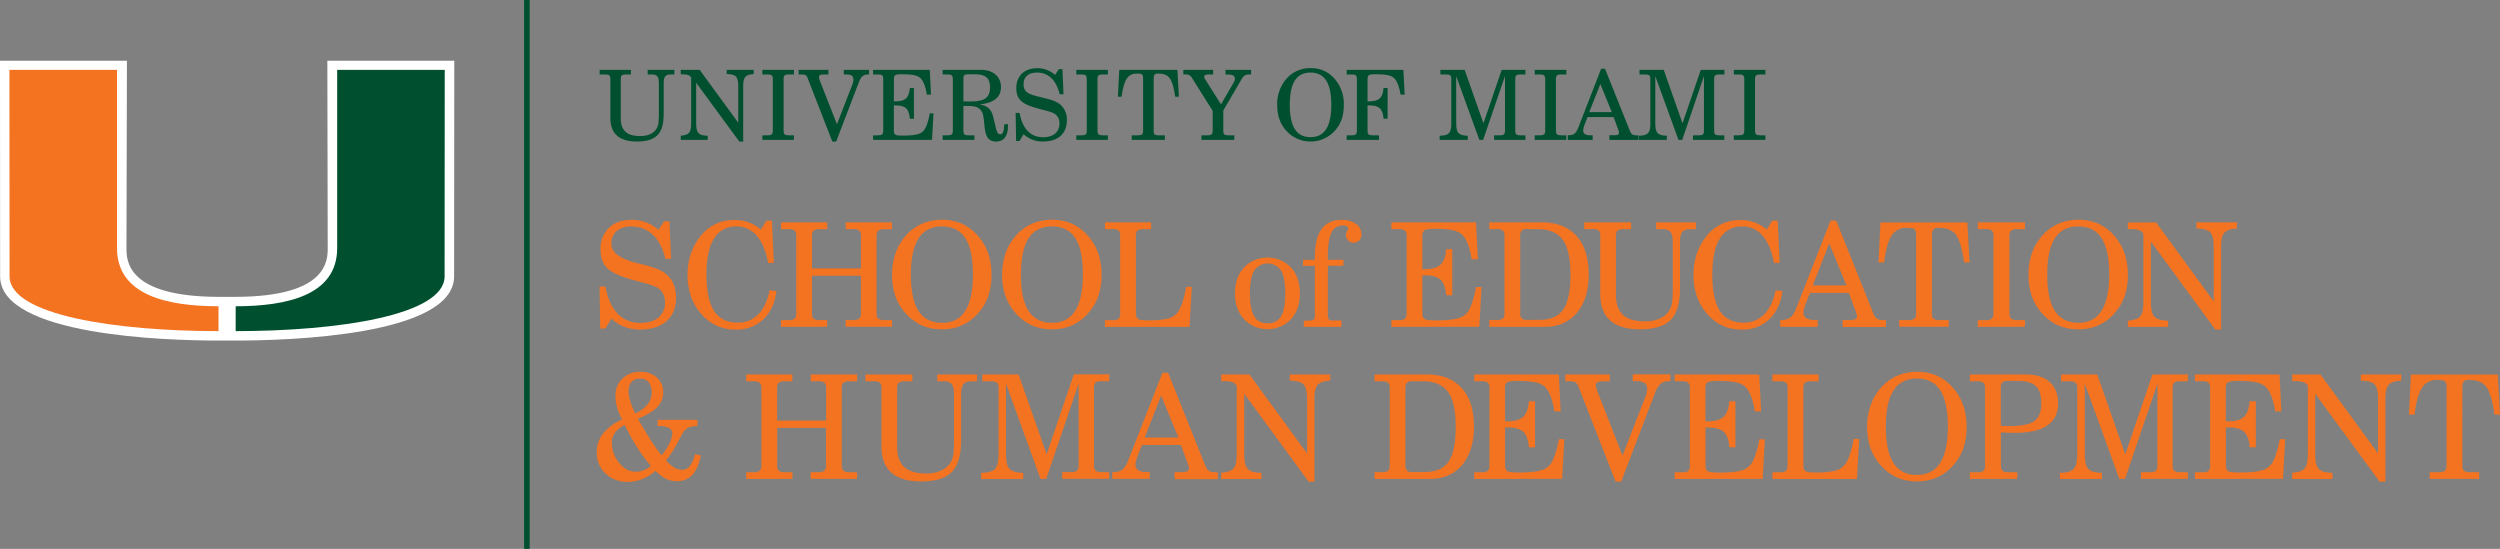 <svg xmlns="http://www.w3.org/2000/svg" viewBox="0 0 1122.63 246.47"><rect x="0" y="0" width="1122.63" height="246.47" fill="#808080" stroke="none"/><defs><style>.cls-1{fill:#f47321;}.cls-2{fill:#005030;}.cls-3{fill:#fff;}</style></defs><g id="Layer_2" data-name="Layer 2"><g id="FINAL_do_not_edit" data-name="FINAL do not edit"><path class="cls-1" d="M312.05,203.91l2.67.64q-1.25,6-3.86,8.77a9.39,9.39,0,0,1-7.13,2.75,10.94,10.94,0,0,1-4.92-1.19,14.79,14.79,0,0,1-4.38-3.45,22.86,22.86,0,0,1-6.14,3.73,17.12,17.12,0,0,1-6.39,1.22,13.88,13.88,0,0,1-10-3.76,12.5,12.5,0,0,1-3.93-9.44,13.38,13.38,0,0,1,2.76-8.41,23.45,23.45,0,0,1,8.63-6.41,24.45,24.45,0,0,1-2.24-5.33,19.42,19.42,0,0,1-.74-5.27A10.35,10.35,0,0,1,279.5,170a11.1,11.1,0,0,1,8.05-3,10.71,10.71,0,0,1,7.42,2.52,8.4,8.4,0,0,1,2.83,6.59,9.33,9.33,0,0,1-2.59,6.63q-2.58,2.76-8.77,5.33c.27.47.68,1.17,1.24,2.1q6,10.31,9.48,14.28a28.61,28.61,0,0,0,3.48-5.43,10.77,10.77,0,0,0,1.25-4.38,2.7,2.7,0,0,0-1.47-2.47,8.73,8.73,0,0,0-4.3-.86h-.83v-2.79h17.87v2.79a9.35,9.35,0,0,0-4,.7,6.48,6.48,0,0,0-2.57,2.38c-.08.13-.9,1.66-2.44,4.6a46.44,46.44,0,0,1-5.11,7.81,17.78,17.78,0,0,0,3.84,3.2,6.69,6.69,0,0,0,3.39,1,4.39,4.39,0,0,0,3.51-1.76A13.18,13.18,0,0,0,312.05,203.91Zm-19.77,5.27a65,65,0,0,1-6-8,104.9,104.9,0,0,1-5.73-10.35,11.39,11.39,0,0,0-4.31,3.38,7.37,7.37,0,0,0-1.49,4.5,14.05,14.05,0,0,0,3.26,9.12q3.27,4,7.34,4a10.07,10.07,0,0,0,3.74-.69A10.57,10.57,0,0,0,292.28,209.18Zm-7-23.55a14.89,14.89,0,0,0,5.46-3.95,8.69,8.69,0,0,0,.6-10.05,4.89,4.89,0,0,0-4-1.58,4.79,4.79,0,0,0-3.76,1.47,6.17,6.17,0,0,0-1.31,4.24,15,15,0,0,0,.76,4.4A37,37,0,0,0,285.26,185.63Z"/><path class="cls-1" d="M335.07,215.08v-3h3.37a4,4,0,0,0,2.73-.69,3.32,3.32,0,0,0,.72-2.46V174.33a3.26,3.26,0,0,0-.72-2.44,4.11,4.11,0,0,0-2.73-.67h-3.37v-3.08H355.8v3.08h-3.46a4,4,0,0,0-2.67.65,3.36,3.36,0,0,0-.7,2.46v14.5h22v-14.5a3.26,3.26,0,0,0-.73-2.44,4.05,4.05,0,0,0-2.7-.67h-3.46v-3.08h20.79v3.08h-3.43a4.11,4.11,0,0,0-2.73.67,3.22,3.22,0,0,0-.73,2.44v34.56a3.27,3.27,0,0,0,.73,2.46,4,4,0,0,0,2.73.69h3.43v3H364.05v-3h3.46a4,4,0,0,0,2.7-.69,3.31,3.31,0,0,0,.73-2.46V192.14H349v16.75a3.43,3.43,0,0,0,.7,2.48,4,4,0,0,0,2.67.67h3.46v3Z"/><path class="cls-1" d="M388.62,168.14h21.07v3.08H406.3a4.18,4.18,0,0,0-2.72.65,3.31,3.31,0,0,0-.71,2.46v26.25q0,6.18,3.16,9.11t9.82,2.92a15.56,15.56,0,0,0,7.27-1.53,9.46,9.46,0,0,0,4.31-4.5,10.84,10.84,0,0,0,.74-3.1c.14-1.3.22-3.28.22-5.95V177.06c0-2.24-.35-3.78-1.05-4.6a4.52,4.52,0,0,0-3.62-1.24h-2.86v-3.08h17.87v3.08h-2.41c-1.76,0-3,.42-3.68,1.27s-1.05,2.37-1.05,4.57v20.73q0,9.93-4.19,14.17t-13.83,4.23c-5.89,0-10.31-1.31-13.29-3.93s-4.46-6.54-4.46-11.75V174.33a3.33,3.33,0,0,0-.69-2.47,4.18,4.18,0,0,0-2.73-.64h-3.78Z"/><path class="cls-1" d="M451.75,172.3V204q0,4.92,1.6,6.59t6.11,1.73v2.79H440.61l0-2.79q4.55-.06,6.16-1.7c1.08-1.09,1.62-3.29,1.62-6.62V174.33a3.36,3.36,0,0,0-.7-2.46,4.17,4.17,0,0,0-2.73-.65h-3.84v-3.08H457.4L470,204l12.22-35.9h15.87v3.08h-3.46a4,4,0,0,0-2.68.64,3.33,3.33,0,0,0-.68,2.47v34.56a3.45,3.45,0,0,0,.68,2.5,4,4,0,0,0,2.68.65h3.46v3H477v-3h3.9a4.23,4.23,0,0,0,2.76-.65,3.44,3.44,0,0,0,.7-2.5V172.3l-14.57,42.78h-2.54Z"/><path class="cls-1" d="M522,167.38h2.54l16.57,41.39a6.07,6.07,0,0,0,1.71,2.65,4.92,4.92,0,0,0,2.76.62c.13,0,.34,0,.64,0l.66,0v3.11H527.45V212h2.48a9,9,0,0,0,3.2-.36,1.37,1.37,0,0,0,.76-1.35,4,4,0,0,0-.15-1q-.16-.58-.45-1.32l-3-8.15H512.82l-2,5a16.21,16.21,0,0,0-.67,2.15,8.06,8.06,0,0,0-.25,1.76,2.69,2.69,0,0,0,1.21,2.39,6.38,6.38,0,0,0,3.55.81h1.62v3.11H499.49V212H500a6.37,6.37,0,0,0,4-1.09,10.65,10.65,0,0,0,2.7-4.37Zm7.14,29.1-7.71-18.85L514,196.48Z"/><path class="cls-1" d="M548.37,215.08v-2.79q4.1-.31,5.54-1.92t1.44-6.4V173.28a3.64,3.64,0,0,0-1.93-1.65,12.29,12.29,0,0,0-3.94-.47h-1.11v-3h12.7l25.86,35.45V179.28q0-5.07-1.58-6.68c-1.06-1.07-3.11-1.62-6.16-1.67v-2.79h18.15v2.79q-4.12.19-5.62,1.86c-1,1.11-1.49,3.28-1.49,6.49v37h-2.6l-28.91-39.45V204q0,5,1.65,6.64t6.09,1.68v2.79Z"/><path class="cls-1" d="M617.22,215.08V212h3.37a4.27,4.27,0,0,0,2.77-.63,3.32,3.32,0,0,0,.69-2.45V174.33a3.36,3.36,0,0,0-.7-2.46,4.23,4.23,0,0,0-2.76-.65h-3.37v-3.08h23.33q10.29,0,15.81,6.08t5.52,17.41q0,10.85-5.32,17.15T642,215.08Zm13.9-40.75v34.56a3.42,3.42,0,0,0,.67,2.45,4.1,4.1,0,0,0,2.7.63h5.27q7.51,0,10.72-4.68t3.21-15.66q0-10.95-3.49-15.68t-11.4-4.73h-4.31a4,4,0,0,0-2.68.64A3.33,3.33,0,0,0,631.12,174.33Z"/><path class="cls-1" d="M662,215.08v-3h3.37a4.23,4.23,0,0,0,2.76-.65,3.44,3.44,0,0,0,.7-2.5V174.33a3.36,3.36,0,0,0-.7-2.46,4.23,4.23,0,0,0-2.76-.65H662v-3.08h38l.83,16.6H698a31.38,31.38,0,0,0-1.78-7,11.33,11.33,0,0,0-2.76-4.3,9.91,9.91,0,0,0-4.32-1.82,41.66,41.66,0,0,0-7.77-.56c-2.5,0-4,.22-4.64.64a3,3,0,0,0-.89,2.6v14.89h.92q5.06,0,7.21-2c1.44-1.32,2.3-3.65,2.6-7h2.73v20.7h-2.73c-.3-3.37-1.15-5.69-2.57-7s-3.83-1.94-7.24-1.94h-.92v16.88c0,1.36.32,2.25,1,2.69s2.32.65,5.07.65a55.56,55.56,0,0,0,7.38-.4,14.72,14.72,0,0,0,4.59-1.29,8.38,8.38,0,0,0,3.57-4.2,40.61,40.61,0,0,0,2.55-9.06h2.48l-1,17.8Z"/><path class="cls-1" d="M728,216.26h-2.53L709,174.08a4.92,4.92,0,0,0-1.52-2.4,7,7,0,0,0-3.17-.46h-1.43v-3.08h20v3.08h-2.41a8.23,8.23,0,0,0-3.09.38,1.39,1.39,0,0,0-.78,1.37,4.82,4.82,0,0,0,.13,1,6.76,6.76,0,0,0,.38,1.24l11.49,29.36,10.22-26.25a16.28,16.28,0,0,0,.63-2.05,7.44,7.44,0,0,0,.22-1.66,3,3,0,0,0-1.14-2.6,6.13,6.13,0,0,0-3.56-.83h-1.8v-3.08h16.94v3.08h-.44a6.18,6.18,0,0,0-3.92,1.1,10.53,10.53,0,0,0-2.65,4.42Z"/><path class="cls-1" d="M752,215.08v-3h3.37a4.23,4.23,0,0,0,2.76-.65,3.44,3.44,0,0,0,.7-2.5V174.33a3.36,3.36,0,0,0-.7-2.46,4.23,4.23,0,0,0-2.76-.65H752v-3.08h38l.83,16.6H788a31.38,31.38,0,0,0-1.78-7,11.33,11.33,0,0,0-2.76-4.3,9.91,9.91,0,0,0-4.32-1.82,41.66,41.66,0,0,0-7.77-.56c-2.5,0-4,.22-4.64.64a3,3,0,0,0-.89,2.6v14.89h.92q5.06,0,7.21-2c1.44-1.32,2.3-3.65,2.6-7h2.73v20.7H776.6c-.3-3.37-1.15-5.69-2.57-7S770.2,192,766.79,192h-.92v16.88c0,1.36.32,2.25,1,2.69s2.32.65,5.07.65a55.56,55.56,0,0,0,7.38-.4,14.72,14.72,0,0,0,4.59-1.29,8.38,8.38,0,0,0,3.57-4.2,40.61,40.61,0,0,0,2.55-9.06h2.48l-1,17.8Z"/><path class="cls-1" d="M795.91,215.08v-3h3.36a4.2,4.2,0,0,0,2.76-.65,3.4,3.4,0,0,0,.7-2.5V174.33a3.32,3.32,0,0,0-.7-2.46,4.2,4.2,0,0,0-2.76-.65h-3.36v-3.08h20.72v3.08h-3.46a4,4,0,0,0-2.68.64,3.38,3.38,0,0,0-.68,2.47v34.56c0,1.34.29,2.22.89,2.64s2.13.63,4.63.63a41.18,41.18,0,0,0,7.82-.57,9.39,9.39,0,0,0,4.27-1.84,11.34,11.34,0,0,0,2.87-4.57,42.48,42.48,0,0,0,2.08-8.09h2.51l-1,18Z"/><path class="cls-1" d="M838.41,191.63A28.93,28.93,0,0,1,840,182a23.43,23.43,0,0,1,4.57-7.83,20.9,20.9,0,0,1,7.24-5.39,23.2,23.2,0,0,1,17.92-.08,21.06,21.06,0,0,1,7.22,5.41,23.45,23.45,0,0,1,4.62,7.84,29.11,29.11,0,0,1,1.54,9.65,29.73,29.73,0,0,1-1.39,9.47,22.42,22.42,0,0,1-4.33,7.54,21.44,21.44,0,0,1-7.38,5.68,21.88,21.88,0,0,1-9.19,1.87,22.17,22.17,0,0,1-9.2-1.85,21.45,21.45,0,0,1-7.39-5.7,22.7,22.7,0,0,1-4.37-7.59A29.23,29.23,0,0,1,838.41,191.63Zm8.44,0q0,11,3.43,16.3c2.28,3.56,5.79,5.34,10.5,5.34s8.14-1.79,10.45-5.39,3.46-9,3.46-16.25-1.14-12.81-3.42-16.35-5.77-5.3-10.49-5.3-8.19,1.78-10.49,5.34S846.85,184.31,846.85,191.63Z"/><path class="cls-1" d="M884.57,215.08v-3h3.36a4.22,4.22,0,0,0,2.76-.65,3.4,3.4,0,0,0,.7-2.5V174.33a3.32,3.32,0,0,0-.7-2.46,4.22,4.22,0,0,0-2.76-.65h-3.36v-3.08h25q7,0,10.8,3.4t3.83,9.55q0,6.63-4.83,9.95T905,194.36c-1,0-2.09,0-3.15-.05s-2.19-.08-3.35-.14v14.72a3.45,3.45,0,0,0,.68,2.5,4,4,0,0,0,2.68.65h4v3Zm13.9-40.81v16.88c.55.07,1.13.11,1.76.14s1.29.05,2,.05q8.22,0,11.32-2.28c2.06-1.53,3.09-4.18,3.09-8q0-5.29-2.44-7.65c-1.63-1.56-4.3-2.35-8-2.35h-4.38a4.2,4.2,0,0,0-2.67.62A3.47,3.47,0,0,0,898.47,174.27Z"/><path class="cls-1" d="M936.18,172.3V204q0,4.92,1.6,6.59t6.11,1.73v2.79H925l0-2.79q4.54-.06,6.16-1.7c1.08-1.09,1.62-3.29,1.62-6.62V174.33a3.36,3.36,0,0,0-.7-2.46,4.17,4.17,0,0,0-2.73-.65h-3.84v-3.08h16.25l12.6,35.9,12.22-35.9h15.87v3.08h-3.46a4,4,0,0,0-2.68.64,3.33,3.33,0,0,0-.69,2.47v34.56a3.44,3.44,0,0,0,.69,2.5,4,4,0,0,0,2.68.65h3.46v3H961.44v-3h3.91a4.23,4.23,0,0,0,2.76-.65,3.44,3.44,0,0,0,.7-2.5V172.3l-14.57,42.78H951.7Z"/><path class="cls-1" d="M985.63,215.08v-3H989a4.23,4.23,0,0,0,2.76-.65,3.44,3.44,0,0,0,.7-2.5V174.33a3.36,3.36,0,0,0-.7-2.46,4.23,4.23,0,0,0-2.76-.65h-3.37v-3.08h38l.82,16.6h-2.79a30.84,30.84,0,0,0-1.78-7,11.33,11.33,0,0,0-2.76-4.3,9.91,9.91,0,0,0-4.32-1.82,41.66,41.66,0,0,0-7.77-.56c-2.5,0-4,.22-4.64.64a3,3,0,0,0-.89,2.6v14.89h.92q5.06,0,7.21-2c1.44-1.32,2.3-3.65,2.6-7H1013v20.7h-2.73c-.3-3.37-1.15-5.69-2.57-7s-3.83-1.94-7.24-1.94h-.92v16.88c0,1.36.32,2.25,1,2.69s2.32.65,5.07.65a55.56,55.56,0,0,0,7.38-.4,14.72,14.72,0,0,0,4.59-1.29,8.38,8.38,0,0,0,3.57-4.2,41.08,41.08,0,0,0,2.56-9.06h2.47l-1,17.8Z"/><path class="cls-1" d="M1029.34,215.08v-2.79q4.1-.31,5.54-1.92c1-1.07,1.45-3.2,1.45-6.4V173.28a3.66,3.66,0,0,0-1.94-1.65,12.29,12.29,0,0,0-3.94-.47h-1.11v-3H1042l25.87,35.45V179.28q0-5.07-1.59-6.68c-1.06-1.07-3.11-1.62-6.16-1.67v-2.79h18.16v2.79q-4.14.19-5.62,1.86c-1,1.11-1.49,3.28-1.49,6.49v37h-2.61l-28.91-39.45V204q0,5,1.65,6.64t6.09,1.68v2.79Z"/><path class="cls-1" d="M1105.71,208.89a3.49,3.49,0,0,0,.68,2.5,4.1,4.1,0,0,0,2.72.65h4.15v3h-22.21v-3h4.16a4.17,4.17,0,0,0,2.73-.65,3.44,3.44,0,0,0,.69-2.5V174.08a4.3,4.3,0,0,0-.62-2.78c-.41-.45-1.63-.68-3.66-.68a7.52,7.52,0,0,0-6.67,3.41q-2.28,3.41-3.46,12.14h-2.47l.89-18h39l1,18h-2.48q-1.37-9.36-3.7-12.46c-1.55-2.06-4.13-3.09-7.72-3.09a3.14,3.14,0,0,0-2.4.7,4.35,4.35,0,0,0-.62,2.76Z"/><path class="cls-1" d="M274.56,143.06l-2.73,4.51h-2.29l-.31-18.86h2.66q1.47,8,5.46,12.16A13.67,13.67,0,0,0,287.64,145q5.19,0,8.09-2.46a8.52,8.52,0,0,0,2.89-6.84,8.29,8.29,0,0,0-.75-3.61,6.89,6.89,0,0,0-2.11-2.58q-1.81-1.28-7.74-2.8c-1.25-.31-2.23-.57-2.92-.76q-9.3-2.51-12.37-5.49t-3.06-8.5a12.77,12.77,0,0,1,3.76-9.64q3.76-3.6,10.11-3.6a18.7,18.7,0,0,1,6.63,1.15,16.55,16.55,0,0,1,5.53,3.39l2.5-3.9h2.42l.73,16.88h-2.54Q297,109,293.13,105.39a13.35,13.35,0,0,0-9.59-3.65,9.78,9.78,0,0,0-6.63,2,7.32,7.32,0,0,0-2.35,5.83q0,5.77,11.77,8.66l1.72.41a49.06,49.06,0,0,1,7.74,2.4,15.33,15.33,0,0,1,3.87,2.49,11.76,11.76,0,0,1,2.92,4.35,15.19,15.19,0,0,1,1,5.65q0,6.85-4.21,10.62T287.51,148a20.14,20.14,0,0,1-7.19-1.29A16.22,16.22,0,0,1,274.56,143.06Z"/><path class="cls-1" d="M345.59,130.33l3.08.38q-1.08,8.13-5.95,12.71A17.35,17.35,0,0,1,330.33,148a20.71,20.71,0,0,1-6.87-1.1,18.15,18.15,0,0,1-5.8-3.25,23.62,23.62,0,0,1-6.68-8.77,28.56,28.56,0,0,1-2.23-11.57,29.15,29.15,0,0,1,1.41-9.19,25.47,25.47,0,0,1,4.17-7.79A18.81,18.81,0,0,1,330,98.82a17.42,17.42,0,0,1,11.68,4.28l2.47-4h2.48l.85,18.92-2.53.12c-1-5.33-2.64-9.4-5.07-12.22a11.48,11.48,0,0,0-9.06-4.22,11.25,11.25,0,0,0-10.19,5.4q-3.39,5.39-3.39,16.25t3.41,16.26q3.4,5.26,10.58,5.26a12.63,12.63,0,0,0,9.29-3.7Q344.16,137.44,345.59,130.33Z"/><path class="cls-1" d="M350.74,146.77v-3h3.37a4,4,0,0,0,2.73-.69,3.31,3.31,0,0,0,.73-2.46V106a3.26,3.26,0,0,0-.73-2.44,4.11,4.11,0,0,0-2.73-.67h-3.37V99.83h20.73v3.08H368a4.05,4.05,0,0,0-2.67.65,3.34,3.34,0,0,0-.7,2.46v14.5h22V106a3.26,3.26,0,0,0-.73-2.44,4.05,4.05,0,0,0-2.7-.67h-3.46V99.83h20.79v3.08h-3.43a4.11,4.11,0,0,0-2.73.67,3.22,3.22,0,0,0-.73,2.44v34.56a3.27,3.27,0,0,0,.73,2.46,4,4,0,0,0,2.73.69h3.43v3H379.72v-3h3.46a4,4,0,0,0,2.7-.69,3.31,3.31,0,0,0,.73-2.46V123.82h-22v16.76a3.43,3.43,0,0,0,.7,2.48,4,4,0,0,0,2.67.67h3.46v3Z"/><path class="cls-1" d="M400.58,123.32a28.68,28.68,0,0,1,1.56-9.6,23.26,23.26,0,0,1,4.57-7.83,20.78,20.78,0,0,1,7.23-5.39,23.2,23.2,0,0,1,17.92-.08,21,21,0,0,1,7.22,5.41,23.45,23.45,0,0,1,4.62,7.84,29.11,29.11,0,0,1,1.54,9.65,29.75,29.75,0,0,1-1.38,9.47,22.45,22.45,0,0,1-4.34,7.54,21.25,21.25,0,0,1-7.38,5.68,21.86,21.86,0,0,1-9.18,1.87,22.18,22.18,0,0,1-9.21-1.85,21.45,21.45,0,0,1-7.39-5.7,22.7,22.7,0,0,1-4.37-7.59A29.23,29.23,0,0,1,400.58,123.32Zm8.44,0q0,11,3.43,16.29T423,145q7,0,10.44-5.39t3.46-16.25q0-11.05-3.41-16.35T423,101.67q-7.05,0-10.49,5.33T409,123.32Z"/><path class="cls-1" d="M450,123.32a28.68,28.68,0,0,1,1.55-9.6,23.43,23.43,0,0,1,4.57-7.83,20.81,20.81,0,0,1,7.24-5.39,23.18,23.18,0,0,1,17.91-.08,20.88,20.88,0,0,1,7.22,5.41,23.12,23.12,0,0,1,4.62,7.84,28.85,28.85,0,0,1,1.54,9.65,29.75,29.75,0,0,1-1.38,9.47,22.42,22.42,0,0,1-4.33,7.54A21.44,21.44,0,0,1,481.6,146a21.88,21.88,0,0,1-9.19,1.87,22.13,22.13,0,0,1-9.2-1.85,21.48,21.48,0,0,1-7.4-5.7,22.67,22.67,0,0,1-4.36-7.59A29.23,29.23,0,0,1,450,123.32Zm8.44,0q0,11,3.43,16.29t10.5,5.35q7,0,10.44-5.39t3.46-16.25q0-11.05-3.41-16.35t-10.49-5.3q-7.05,0-10.49,5.33T458.48,123.32Z"/><path class="cls-1" d="M496.19,146.77v-3h3.37a4.17,4.17,0,0,0,2.76-.66,3.4,3.4,0,0,0,.69-2.49V106a3.35,3.35,0,0,0-.69-2.46,4.23,4.23,0,0,0-2.76-.65h-3.37V99.83h20.73v3.08h-3.46a4.12,4.12,0,0,0-2.69.63,3.42,3.42,0,0,0-.68,2.48v34.56a3.11,3.11,0,0,0,.89,2.64c.59.42,2.14.63,4.63.63a41.23,41.23,0,0,0,7.83-.57,9.44,9.44,0,0,0,4.27-1.84,11.52,11.52,0,0,0,2.87-4.57,43.24,43.24,0,0,0,2.08-8.09h2.51l-1,18Z"/><path class="cls-1" d="M554.57,131.76q0-7.2,4.06-11.66a14.68,14.68,0,0,1,21.08,0q4,4.45,4,11.66t-4,11.62a14.71,14.71,0,0,1-21.06,0Q554.56,138.93,554.57,131.76Zm6.7,0q0,6.94,1.89,10.17a6.38,6.38,0,0,0,6,3.22,6.56,6.56,0,0,0,6.11-3.17q1.88-3.18,1.88-10.22t-1.88-10.25a7.27,7.27,0,0,0-12.06,0Q561.27,124.72,561.27,131.76Z"/><path class="cls-1" d="M585.49,146.77V144l2.79-.06a2.86,2.86,0,0,0,1.78-.56,3,3,0,0,0,.38-1.86V119.35h-5.33v-2.67h5.33v-1.36q0-8.25,3-12.41t9-4.16a10.68,10.68,0,0,1,6.48,1.8,5.53,5.53,0,0,1,2.44,4.68,3.83,3.83,0,0,1-1,2.74,3.35,3.35,0,0,1-2.54,1,3.31,3.31,0,0,1-2.43-1,3.27,3.27,0,0,1-1-2.42,3.92,3.92,0,0,1,.51-1.78,4.21,4.21,0,0,0,.51-1.24,1,1,0,0,0-.65-.9,4,4,0,0,0-1.83-.34,5.28,5.28,0,0,0-5.09,3.29q-1.58,3.28-1.57,10.84v1.23h7v2.67h-7V141.5a3,3,0,0,0,.44,1.94,2.28,2.28,0,0,0,1.68.48h4v2.85Z"/><path class="cls-1" d="M624.82,146.77v-3h3.37a4.17,4.17,0,0,0,2.76-.66,3.4,3.4,0,0,0,.7-2.49V106a3.34,3.34,0,0,0-.7-2.46,4.23,4.23,0,0,0-2.76-.65h-3.37V99.83h38l.82,16.6h-2.79a30.84,30.84,0,0,0-1.78-7,11.25,11.25,0,0,0-2.76-4.3,9.91,9.91,0,0,0-4.32-1.82,41.66,41.66,0,0,0-7.77-.56c-2.5,0-4,.21-4.64.64a3,3,0,0,0-.88,2.6v14.89h.92c3.36,0,5.76-.67,7.2-2s2.31-3.65,2.6-7h2.73v20.7h-2.73c-.29-3.37-1.15-5.69-2.57-7s-3.83-1.93-7.23-1.93h-.92v16.88c0,1.36.31,2.25.95,2.69s2.32.65,5.08.65a55.5,55.5,0,0,0,7.37-.4,14.91,14.91,0,0,0,4.59-1.29,8.38,8.38,0,0,0,3.57-4.2,40.54,40.54,0,0,0,2.56-9.06h2.47l-1,17.8Z"/><path class="cls-1" d="M668.76,146.77v-3.11h3.36a4.31,4.31,0,0,0,2.78-.63,3.37,3.37,0,0,0,.68-2.45V106a3.3,3.3,0,0,0-.7-2.46,4.2,4.2,0,0,0-2.76-.65h-3.36V99.83h23.32q10.29,0,15.81,6.08t5.52,17.41q0,10.85-5.31,17.15t-14.52,6.3ZM682.66,106v34.56a3.37,3.37,0,0,0,.67,2.45,4.06,4.06,0,0,0,2.69.63h5.27q7.53,0,10.73-4.68t3.21-15.66q0-10.95-3.5-15.68t-11.39-4.73H686a4.11,4.11,0,0,0-2.68.63A3.42,3.42,0,0,0,682.66,106Z"/><path class="cls-1" d="M711.39,99.83h21.08v3.08h-3.4a4.15,4.15,0,0,0-2.71.65,3.25,3.25,0,0,0-.72,2.46v26.25q0,6.18,3.16,9.11t9.82,2.92a15.53,15.53,0,0,0,7.27-1.53,9.44,9.44,0,0,0,4.32-4.5,11,11,0,0,0,.73-3.1,57.23,57.23,0,0,0,.22-5.95V108.75c0-2.24-.35-3.78-1-4.6a4.49,4.49,0,0,0-3.61-1.24h-2.86V99.83h17.87v3.08H759.1c-1.76,0-3,.42-3.69,1.27s-1,2.37-1,4.57v20.73q0,9.93-4.19,14.17t-13.84,4.23q-8.82,0-13.28-3.93T718.6,132.2V106a3.37,3.37,0,0,0-.7-2.48,4.25,4.25,0,0,0-2.73-.63h-3.78Z"/><path class="cls-1" d="M797.32,130.33l3.08.38q-1.08,8.13-5.95,12.71a17.36,17.36,0,0,1-12.4,4.59,20.79,20.79,0,0,1-6.87-1.1,18,18,0,0,1-5.79-3.25,23.62,23.62,0,0,1-6.68-8.77,28.57,28.57,0,0,1-2.24-11.57,29.15,29.15,0,0,1,1.41-9.19,25.29,25.29,0,0,1,4.18-7.79,18.81,18.81,0,0,1,15.61-7.52,17.37,17.37,0,0,1,11.68,4.28l2.48-4h2.47l.86,18.92-2.54.12q-1.43-8-5.06-12.22a11.5,11.5,0,0,0-9.06-4.22,11.24,11.24,0,0,0-10.19,5.4q-3.4,5.39-3.4,16.25t3.41,16.26q3.42,5.26,10.59,5.26a12.6,12.6,0,0,0,9.28-3.7Q795.9,137.44,797.32,130.33Z"/><path class="cls-1" d="M822,99.07h2.54l16.57,41.39a6.07,6.07,0,0,0,1.71,2.65,5,5,0,0,0,2.77.62l.63,0,.67,0v3.11H827.41v-3.11h2.48a8.93,8.93,0,0,0,3.2-.36,1.37,1.37,0,0,0,.77-1.35,4.12,4.12,0,0,0-.16-1q-.16-.58-.45-1.32l-3-8.15H812.78l-2,5a15.73,15.73,0,0,0-.66,2.15,8.1,8.1,0,0,0-.26,1.76,2.69,2.69,0,0,0,1.21,2.39,6.38,6.38,0,0,0,3.55.81h1.62v3.11H799.45v-3.11H800a6.35,6.35,0,0,0,4-1.09,10.65,10.65,0,0,0,2.7-4.37Zm7.14,29.1-7.71-18.85L814,128.17Z"/><path class="cls-1" d="M867.51,140.58a3.45,3.45,0,0,0,.68,2.49,4,4,0,0,0,2.71.66h4.16v3H852.84v-3H857a4.07,4.07,0,0,0,2.73-.66,3.35,3.35,0,0,0,.7-2.49V105.77a4.36,4.36,0,0,0-.62-2.78c-.41-.46-1.63-.68-3.66-.68a7.51,7.51,0,0,0-6.67,3.41q-2.28,3.41-3.46,12.14h-2.47l.88-18h39l1,18H882q-1.37-9.36-3.7-12.46t-7.73-3.09a3.17,3.17,0,0,0-2.39.69,4.34,4.34,0,0,0-.62,2.77Z"/><path class="cls-1" d="M888.14,146.77v-3h3.49a4.31,4.31,0,0,0,2.8-.67,3.34,3.34,0,0,0,.73-2.48V106a3.25,3.25,0,0,0-.73-2.46,4.39,4.39,0,0,0-2.8-.65h-3.49V99.83h21.17v3.08h-3.49a4.29,4.29,0,0,0-2.74.63,3.28,3.28,0,0,0-.72,2.48v34.56a3.3,3.3,0,0,0,.72,2.49,4.14,4.14,0,0,0,2.74.66h3.49v3Z"/><path class="cls-1" d="M910.88,123.32a28.93,28.93,0,0,1,1.55-9.6,23.43,23.43,0,0,1,4.57-7.83,20.9,20.9,0,0,1,7.24-5.39,23.2,23.2,0,0,1,17.92-.08,20.94,20.94,0,0,1,7.21,5.41,23.12,23.12,0,0,1,4.62,7.84,28.85,28.85,0,0,1,1.54,9.65,29.75,29.75,0,0,1-1.38,9.47,22.42,22.42,0,0,1-4.33,7.54,21.44,21.44,0,0,1-7.38,5.68,21.88,21.88,0,0,1-9.19,1.87,22.17,22.17,0,0,1-9.2-1.85,21.48,21.48,0,0,1-7.4-5.7,22.84,22.84,0,0,1-4.36-7.59A29.23,29.23,0,0,1,910.88,123.32Zm8.44,0q0,11,3.43,16.29t10.5,5.35q7,0,10.44-5.39t3.46-16.25q0-11.05-3.41-16.35t-10.49-5.3q-7.05,0-10.49,5.33T919.32,123.32Z"/><path class="cls-1" d="M955.51,146.77V144q4.1-.31,5.54-1.92t1.44-6.4V105a3.64,3.64,0,0,0-1.93-1.65,12,12,0,0,0-3.94-.47h-1.11v-3h12.7l25.86,35.45V111q0-5.07-1.58-6.68c-1.06-1.07-3.12-1.62-6.16-1.67V99.83h18.15v2.79q-4.12.19-5.62,1.86c-1,1.11-1.49,3.28-1.49,6.49v37h-2.6L965.86,108.5v27.16c0,3.3.55,5.52,1.65,6.64s3.13,1.68,6.09,1.68v2.79Z"/><path class="cls-2" d="M283.33,31.38v2.05h-2.26c-1.75,0-2.31.43-2.31,2.09V53.1c0,5.53,2.74,8,8.7,8,3.92,0,6.53-1.39,7.75-4,.57-1.22.65-3.22.65-6V37.35c0-2.66-.56-3.92-3.13-3.92h-1.91V31.38h12v2.05h-1.62c-2.48,0-3.17,1.13-3.17,3.92V51.23c0,8.53-3.14,12.32-12.06,12.32-7.88,0-11.88-3.53-11.88-10.49V35.52c0-1.66-.48-2.09-2.31-2.09h-2.52V31.38Z"/><path class="cls-2" d="M305.7,60.94c4-.31,4.66-1.7,4.66-5.57V34.82c-.66-1.17-1.83-1.44-3.92-1.44h-.74v-2h8.49L331.51,55.1V38.83c0-4.23-.83-5.53-5.18-5.58V31.38h12.14v1.87c-3.91.18-4.74,1.57-4.74,5.58V63.59H332L312.62,37.17v18.2c0,4.09.91,5.57,5.18,5.57v1.87H305.7Z"/><path class="cls-2" d="M342.34,60.76h2.35c1.79,0,2.35-.43,2.35-2.09V35.52c0-1.66-.56-2.09-2.35-2.09h-2.35V31.38h14.19v2.05h-2.35c-1.78,0-2.3.43-2.3,2.09V58.67c0,1.66.52,2.09,2.3,2.09h2.35v2.05H342.34Z"/><path class="cls-2" d="M373.77,63.59l-11-28.25c-.66-1.69-1-1.91-3.14-1.91h-1V31.38H372v2.05h-1.61c-1.79,0-2.62.17-2.62,1.17a4.55,4.55,0,0,0,.35,1.53l7.71,19.67,6.83-17.58a7.82,7.82,0,0,0,.57-2.48c0-1.62-1-2.31-3.14-2.31H378.9V31.38h11.36v2.05H390c-2.52,0-3.4,1.09-4.4,3.7L375.47,63.59Z"/><path class="cls-2" d="M392.05,60.76h2.26c1.74,0,2.31-.39,2.31-2.09V35.52c0-1.7-.57-2.09-2.31-2.09h-2.26V31.38h25.46l.56,11.1H416.2c-.56-3.83-1.69-6.35-3-7.53-1.53-1.26-4.1-1.61-8.1-1.61-2.87,0-3.7.13-3.7,2.18v10H402c4.48,0,6.18-1.48,6.57-6h1.83V53.32h-1.83c-.39-4.53-2-6-6.57-6h-.61V58.67c0,2.14,1,2.22,4.05,2.22,3.65,0,6.27-.26,8-1.13,2-1,3.17-3.92,4.09-8.88h1.65l-.65,11.93H392.05Z"/><path class="cls-2" d="M423.3,60.76h2.26c1.74,0,2.31-.39,2.31-2.09V35.52c0-1.7-.57-2.09-2.31-2.09H423.3V31.38h17.41c5.26,0,8.79,3.09,8.79,7.71s-3.22,7.14-9.62,7.83c3.52.48,5.35,2.18,6.14,5.62l1.17,4.92c.44,1.91,1,2.87,2,2.87,1.18,0,1.7-1.48,1.78-4.57h1.66c0,.35,0,.69,0,1,0,4.44-2,6.83-5.27,6.83s-4.7-1.91-5.17-6.13l-.48-4.36c-.44-4.18-2.57-5.53-6.75-5.53h-2.35v11.1c0,1.7.52,2.09,2.26,2.09h2.7v2.05H423.3Zm9.31-15.27,2.13.08c.53,0,1,0,1.48,0,5.79,0,8.36-1.79,8.36-6.23s-2.09-6-6.92-6h-2.83c-1.83,0-2.22.44-2.22,1.92Z"/><path class="cls-2" d="M457.81,63.33h-1.53l-.21-12.62h1.78c1.31,7.18,5,10.92,10.54,10.92,4.74,0,7.35-2.39,7.35-6.22a4.88,4.88,0,0,0-1.91-4.14c-1.53-1.08-4-1.52-7.14-2.39-7-1.87-10.32-3.61-10.32-9.36,0-5.4,3.61-8.88,9.27-8.88a11.72,11.72,0,0,1,8.14,3l1.7-2.61h1.61l.48,11.31h-1.7c-1.65-6.48-5.09-9.75-10.23-9.75-3.83,0-6,1.92-6,5.27,0,4.18,3.26,4.66,9.05,6.1,3.13.78,5.75,1.43,7.75,3.26a8.94,8.94,0,0,1,2.65,6.7c0,6.05-3.83,9.62-10.79,9.62a12.46,12.46,0,0,1-8.66-3.26Z"/><path class="cls-2" d="M483.31,60.76h2.35c1.79,0,2.35-.43,2.35-2.09V35.52c0-1.66-.56-2.09-2.35-2.09h-2.35V31.38H497.5v2.05h-2.35c-1.78,0-2.31.43-2.31,2.09V58.67c0,1.66.53,2.09,2.31,2.09h2.35v2.05H483.31Z"/><path class="cls-2" d="M520.31,60.76h2.78v2.05H508.21V60.76H511c1.74,0,2.31-.39,2.31-2.09V35.34c0-2.3-.7-2.3-2.87-2.3-4.18,0-5.79,3.13-6.79,10.4H502l.61-12.06h26.12l.65,12.06h-1.65c-1.18-8-2.66-10.4-7.66-10.4-1.61,0-2,.52-2,2.3V58.67C518,60.37,518.57,60.76,520.31,60.76Z"/><path class="cls-2" d="M551.56,60.76h2.7v2.05H539.5V60.76h2.74c1.7,0,2.31-.43,2.31-2.09V49.79l-8.79-14c-1-1.7-1.53-2.39-3.57-2.39h-.83V31.38h13.41v2.05H543c-1.48,0-2.26.26-2.26,1a3.31,3.31,0,0,0,.65,1.52l6.92,10.93L554,37a3.32,3.32,0,0,0,.53-1.69c0-1.22-1-1.83-3-1.83h-1.22V31.38h11.5v2.05H561c-2,0-2.61.69-3.61,2.39l-8.06,13.76v9.09C549.29,60.33,549.86,60.76,551.56,60.76Z"/><path class="cls-2" d="M577.62,35.43a14,14,0,0,1,10.89-4.83,13.65,13.65,0,0,1,10.79,4.79,17,17,0,0,1,4.14,11.71c0,4.65-1.14,8.27-3.83,11.4a14.72,14.72,0,0,1-22.2,0c-2.7-3.13-3.88-6.79-3.88-11.4A17.26,17.26,0,0,1,577.62,35.43Zm10.89,26.16c6.26,0,9.31-4.83,9.31-14.49s-2.92-14.5-9.31-14.5-9.32,4.75-9.32,14.5S582.15,61.59,588.51,61.59Z"/><path class="cls-2" d="M604.74,60.76H607c1.74,0,2.31-.39,2.31-2.09V35.52c0-1.7-.57-2.09-2.31-2.09h-2.26V31.38H630.2l.57,11.1H628.9c-.57-3.83-1.7-6.35-3-7.53-1.52-1.26-4.09-1.61-8.1-1.61-2.87,0-3.7.13-3.7,2.18v10h.61c4.49,0,6.18-1.48,6.58-6h1.82V53.32h-1.82c-.4-4.53-2-6-6.58-6h-.61V58.67c0,1.7.53,2.09,2.27,2.09h2.87v2.05H604.74Z"/><path class="cls-2" d="M653.92,55.37c0,4.13.91,5.52,5.18,5.57v1.87H646.48V60.94c4.39,0,5.22-1.48,5.22-5.57V35.52c0-1.7-.57-2.09-2.31-2.09h-2.57V31.38h10.89l8.44,24,8.18-24H685v2.05h-2.3c-1.74,0-2.27.39-2.27,2.09V58.67c0,1.7.53,2.09,2.27,2.09H685v2.05h-14.1V60.76h2.61c1.74,0,2.31-.39,2.31-2.09V34.17L666,62.81h-1.7l-10.4-28.64Z"/><path class="cls-2" d="M689.17,60.76h2.35c1.79,0,2.35-.43,2.35-2.09V35.52c0-1.66-.56-2.09-2.35-2.09h-2.35V31.38h14.19v2.05H701c-1.78,0-2.31.43-2.31,2.09V58.67c0,1.66.53,2.09,2.31,2.09h2.35v2.05H689.17Z"/><path class="cls-2" d="M720.73,30.86l11.1,27.73c.69,1.69,1.21,2.17,3,2.17.26,0,.56,0,.87,0v2.09h-13V60.72h1.65c1.83,0,2.65-.13,2.65-1.13a4.63,4.63,0,0,0-.39-1.53l-2-5.48H712.89L711.54,56a8.49,8.49,0,0,0-.61,2.62c0,1.39,1.09,2.13,3.18,2.13h1.09v2.09H704V60.72h.35c2.56,0,3.44-1,4.48-3.66L719,30.86Zm-2.09,6.88-5,12.62h10.15Z"/><path class="cls-2" d="M743.31,55.37c0,4.13.92,5.52,5.18,5.57v1.87H735.87V60.94c4.4,0,5.22-1.48,5.22-5.57V35.52c0-1.7-.56-2.09-2.3-2.09h-2.57V31.38H747.1l8.44,24,8.19-24h10.62v2.05H772c-1.74,0-2.26.39-2.26,2.09V58.67c0,1.7.52,2.09,2.26,2.09h2.31v2.05H760.24V60.76h2.62c1.74,0,2.3-.39,2.3-2.09V34.17l-9.75,28.64h-1.69L743.31,34.17Z"/><path class="cls-2" d="M778.57,60.76h2.35c1.78,0,2.35-.43,2.35-2.09V35.52c0-1.66-.57-2.09-2.35-2.09h-2.35V31.38h14.18v2.05H790.4c-1.78,0-2.3.43-2.3,2.09V58.67c0,1.66.52,2.09,2.3,2.09h2.35v2.05H778.57Z"/><rect class="cls-2" x="235.35" width="2.5" height="246.47"/><path class="cls-3" d="M147,27.28l.16,84.16c0,5.39,0,21.79-41.32,21.86H98.1c-41.31-.07-41.31-16.47-41.31-21.86L57,27.28H0l.05,96.79c0,26.77,75.06,28.86,98.07,28.86h7.73c23,0,98.07-2.09,98.07-28.86L204,27.28Z"/><path class="cls-2" d="M151.41,111.44l0-80.06h48.3s-.06,89.48-.06,92.69c0,17.57-48.22,24.62-93.82,24.62,0-2.22,0-7.66,0-11.16C128.69,137.5,151.41,132.68,151.41,111.44Z"/><path class="cls-1" d="M52.55,111.44V31.38H4.23s.06,89.48.06,92.69c0,17.57,48.23,24.62,93.83,24.62,0-2.22,0-7.66,0-11.16C75.28,137.5,52.55,132.68,52.55,111.44Z"/></g></g></svg>
